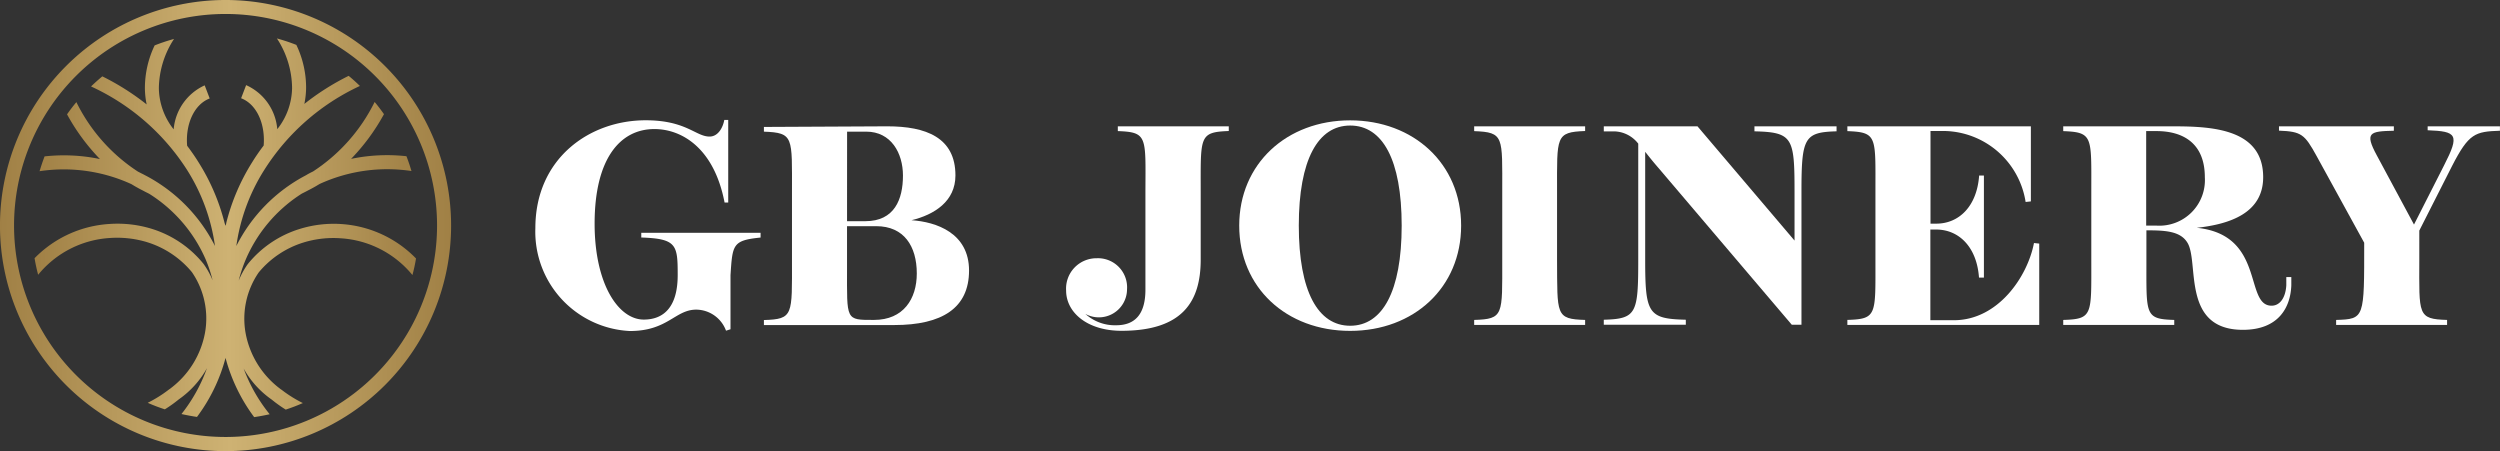 <svg xmlns="http://www.w3.org/2000/svg" xmlns:xlink="http://www.w3.org/1999/xlink" width="199.5" height="35.997" viewBox="0 0 199.5 35.997">
  <rect x="0" y="0" width="199.5" height="35.997" fill="#333333" stroke="none"/>
  <defs>
    <linearGradient id="linear-gradient" y1="0.5" x2="1" y2="0.5" gradientUnits="objectBoundingBox">
      <stop offset="0" stop-color="#a08045"/>
      <stop offset="0.51" stop-color="#ceb273"/>
      <stop offset="1" stop-color="#a08045"/>
    </linearGradient>
    <linearGradient id="linear-gradient-2" x1="0" y1="0.5" x2="1.001" y2="0.5" xlink:href="#linear-gradient"/>
  </defs>
  <g id="Layer_2" data-name="Layer 2" transform="translate(0.01)">
    <g id="Layer_1" data-name="Layer 1" transform="translate(-0.01)">
      <path id="Path_957" data-name="Path 957" d="M17.988,0a18,18,0,1,0,18,18A18,18,0,0,0,17.988,0Zm0,34.871A16.878,16.878,0,1,1,34.867,17.993,16.878,16.878,0,0,1,17.988,34.871Z" transform="translate(0.01)" fill="url(#linear-gradient)"/>
      <path id="Path_958" data-name="Path 958" d="M29.426,20.288a9.178,9.178,0,0,0-3.36.392,8.568,8.568,0,0,0-4.133,2.8,6.378,6.378,0,0,0-.728,1.327,11.2,11.2,0,0,1,.56-1.68,11.665,11.665,0,0,1,4.48-5.27l.3-.151.2-.106c.314-.157.622-.33.924-.515a12.964,12.964,0,0,1,7.325-1.03c-.118-.4-.252-.8-.4-1.182a14.078,14.078,0,0,0-4.418.213A16.436,16.436,0,0,0,32.8,11.518c-.235-.336-.482-.661-.745-.974a14,14,0,0,1-4.922,5.55,5.822,5.822,0,0,0-.56.3,12.936,12.936,0,0,0-5.555,5.645,15.282,15.282,0,0,1,2.24-6.087,17.987,17.987,0,0,1,7.622-6.686c-.291-.28-.594-.56-.9-.806a19.964,19.964,0,0,0-3.534,2.24,6.68,6.68,0,0,0,.14-1.26,7.9,7.9,0,0,0-.778-3.45,14.8,14.8,0,0,0-1.551-.515,7.336,7.336,0,0,1,1.21,3.948,5.393,5.393,0,0,1-1.182,3.293A4.224,4.224,0,0,0,21.8,9.2l-.4,1.047c1.21.459,1.943,2,1.8,3.774-.325.426-.627.862-.907,1.316A16.722,16.722,0,0,0,20.214,20.2a.822.822,0,0,1-.056.224l-.073-.207A16.722,16.722,0,0,0,18,15.354c-.28-.454-.588-.89-.907-1.316-.146-1.77.588-3.315,1.8-3.774l-.4-1.047a4.245,4.245,0,0,0-2.475,3.511,5.393,5.393,0,0,1-1.182-3.293,7.336,7.336,0,0,1,1.21-3.92A14.8,14.8,0,0,0,14.5,6.03a7.9,7.9,0,0,0-.778,3.45,6.681,6.681,0,0,0,.14,1.26A19.964,19.964,0,0,0,10.324,8.5c-.308.258-.61.526-.9.806a17.987,17.987,0,0,1,7.65,6.642,15.282,15.282,0,0,1,2.24,6.087,12.936,12.936,0,0,0-5.55-5.628c-.2-.106-.392-.2-.588-.3a13.944,13.944,0,0,1-4.922-5.55c-.263.314-.51.638-.745.974A16.436,16.436,0,0,0,10.134,15.1a14.078,14.078,0,0,0-4.418-.213c-.146.386-.28.784-.4,1.182a12.964,12.964,0,0,1,7.325,1.03c.3.185.61.358.924.515l.2.106.3.151A11.665,11.665,0,0,1,18.567,23.1a11.2,11.2,0,0,1,.56,1.68,6.378,6.378,0,0,0-.722-1.31,8.574,8.574,0,0,0-4.127-2.8,9.262,9.262,0,0,0-3.36-.392,9.134,9.134,0,0,0-6,2.733,12.88,12.88,0,0,0,.286,1.322h0A8.008,8.008,0,0,1,10.912,21.4a8.232,8.232,0,0,1,2.962.325h0a7.515,7.515,0,0,1,3.6,2.4,6.513,6.513,0,0,1,1.047,4.822A7.174,7.174,0,0,1,15.8,33.375l-.078.062a1.764,1.764,0,0,0-.151.106h0a10.181,10.181,0,0,1-1.624,1.008c.448.2.9.37,1.366.521a10.545,10.545,0,0,0,1.12-.8,7.4,7.4,0,0,0,2.24-2.481,12.88,12.88,0,0,1-2.033,3.657c.409.09.823.168,1.238.23a13.742,13.742,0,0,0,2.279-4.71,13.86,13.86,0,0,0,2.285,4.726c.414-.062.829-.14,1.238-.23A12.88,12.88,0,0,1,21.6,31.812a7.4,7.4,0,0,0,2.24,2.481,10.545,10.545,0,0,0,1.12.8c.465-.151.918-.325,1.366-.521A10.181,10.181,0,0,1,24.7,33.565h0a1.763,1.763,0,0,0-.151-.106l-.078-.062a7.174,7.174,0,0,1-2.716-4.424,6.513,6.513,0,0,1,1.047-4.822,7.515,7.515,0,0,1,3.6-2.4h0a8.109,8.109,0,0,1,2.918-.33,8.025,8.025,0,0,1,5.751,2.934h0a12.88,12.88,0,0,0,.286-1.322A9.134,9.134,0,0,0,29.426,20.288Z" transform="translate(-2.159 -2.407)" fill="url(#linear-gradient-2)"/>
      <path id="Path_959" data-name="Path 959" d="M83.823,33.939a7.932,7.932,0,0,1-7.543-8.21c0-5.566,4.323-8.607,8.8-8.607,3.242,0,3.993,1.3,5.1,1.3.689,0,1.07-.728,1.176-1.327h.314v6.591h-.291c-.84-4.374-3.438-5.863-5.6-5.863-2.733,0-4.771,2.358-4.771,7.549,0,4.838,1.91,7.655,3.92,7.655,1.579,0,2.71-.98,2.71-3.55,0-2.4-.067-2.906-2.906-3V26.1h9.52v.381c-2.24.224-2.24.56-2.4,3V33.8l-.358.112a2.559,2.559,0,0,0-2.4-1.68C87.418,32.254,86.842,33.939,83.823,33.939Z" transform="translate(-33.558 -7.524)" fill="#fff"/>
      <path id="Path_960" data-name="Path 960" d="M124.128,21.92c0,2.066-1.68,3.13-3.506,3.573,1.977.134,4.592,1.019,4.592,4.015s-2.15,4.351-5.97,4.351h-10.4v-.4c2.374-.067,2.24-.4,2.24-4.794V23.242c0-4.4.157-4.726-2.24-4.816V18.05l9.85-.05C121.776,18,124.128,18.89,124.128,21.92Zm-6.5,11.53c2.352,0,3.416-1.68,3.416-3.707,0-2.173-1.019-3.774-3.237-3.774h-2.33v3.36C115.476,33.5,115.342,33.45,117.626,33.45Zm-2.15-7.879h1.462c2.33,0,3-1.753,3-3.64,0-1.8-.952-3.506-2.929-3.506h-1.529Z" transform="translate(-47.884 -7.92)" fill="#fff"/>
      <path id="Path_961" data-name="Path 961" d="M156.033,18.381V18h8.854v.375c-2.374.09-2.24.426-2.24,4.816V28.64c0,3.36-1.462,5.678-6.322,5.678-2.727,0-4.418-1.462-4.418-3.214a2.425,2.425,0,0,1,2.442-2.576,2.324,2.324,0,0,1,2.419,2.486,2.246,2.246,0,0,1-3.326,1.954,3.5,3.5,0,0,0,2.464.907c1.574,0,2.33-.974,2.33-2.839V23.2C158.251,18.806,158.408,18.47,156.033,18.381Z" transform="translate(-66.831 -7.92)" fill="#fff"/>
      <path id="Path_962" data-name="Path 962" d="M176.58,25.55c0-4.945,3.8-8.4,8.854-8.4s8.854,3.461,8.854,8.4-3.769,8.4-8.854,8.4S176.58,30.506,176.58,25.55Zm8.854-7.986c-2.57,0-4.1,2.727-4.1,7.986s1.534,7.991,4.1,7.991,4.11-2.727,4.11-7.991-1.529-7.986-4.11-7.986Z" transform="translate(-77.69 -7.546)" fill="#fff"/>
      <path id="Path_963" data-name="Path 963" d="M218.914,33.45v.4H210.06v-.4c2.374-.067,2.24-.4,2.24-4.794V23.2c0-4.39.157-4.726-2.24-4.816V18h8.854v.375c-2.374.09-2.24.426-2.24,4.816V28.64C216.7,33.047,216.539,33.383,218.914,33.45Z" transform="translate(-92.421 -7.92)" fill="#fff"/>
      <path id="Path_964" data-name="Path 964" d="M240.553,18.4V18h6.552v.4c-2.576.067-2.8.51-2.8,4.794v10.64h-.773L232.926,21.36c-.426-.487-.778-.93-1.092-1.327V28.64c0,4.284.224,4.726,3.242,4.794v.4H228.53v-.4c2.621-.067,2.75-.51,2.75-4.794V19.383a2.5,2.5,0,0,0-1.926-.98h-.823V18h7.476l7.745,9.117V23.2C243.751,18.913,243.616,18.47,240.553,18.4Z" transform="translate(-100.548 -7.92)" fill="#fff"/>
      <path id="Path_965" data-name="Path 965" d="M271.741,33.473c3.528,0,5.88-3.483,6.39-6.16l.42.045v6.49H263.24v-.4c2.374-.067,2.24-.4,2.24-4.794V23.2c0-4.39.157-4.726-2.24-4.816V18h14.644v5.992l-.42.045a6.691,6.691,0,0,0-6.39-5.662h-1.2v7.392h.465c1.8,0,3.242-1.378,3.416-3.842h.381v8.148h-.392c-.174-2.458-1.618-3.836-3.416-3.836h-.465v7.235Z" transform="translate(-115.82 -7.92)" fill="#fff"/>
      <path id="Path_966" data-name="Path 966" d="M302.859,33.45v.4H294v-.4c2.374-.067,2.24-.4,2.24-4.794V23.2c0-4.39.151-4.726-2.24-4.816V18h8.21c3.086,0,7.745-.067,7.745,4.06,0,2.862-2.66,3.752-5.3,4.038,5.5.56,3.774,6.216,5.97,6.216.689,0,1.12-.666,1.176-1.624v-.661h.4v.661c-.067,1.8-1.047,3.55-3.864,3.55-4.95,0-3.461-5.432-4.435-6.966-.56-.907-1.753-.974-3.265-.974V28.64C300.642,33.047,300.485,33.383,302.859,33.45Zm-2.24-7.526h.823a3.638,3.638,0,0,0,3.858-3.858c0-2.75-1.775-3.685-3.858-3.685h-.823Z" transform="translate(-129.354 -7.92)" fill="#fff"/>
      <path id="Path_967" data-name="Path 967" d="M338.166,33.45v.4h-8.854v-.4c2.285-.067,2.24-.134,2.24-6.16l-3.8-6.922c-.952-1.73-1.2-1.954-3-2.022V18h9.167v.353c-1.932.045-2.352.134-1.355,1.977l2.962,5.51,2.4-4.726c1.266-2.464,1.019-2.71-1.31-2.8V18h5.768v.353c-1.971.067-2.481.2-3.814,2.8l-2.621,5.169V28.64C335.943,33.047,335.792,33.383,338.166,33.45Z" transform="translate(-142.889 -7.92)" fill="#fff"/>
    </g>
  </g>
</svg>
